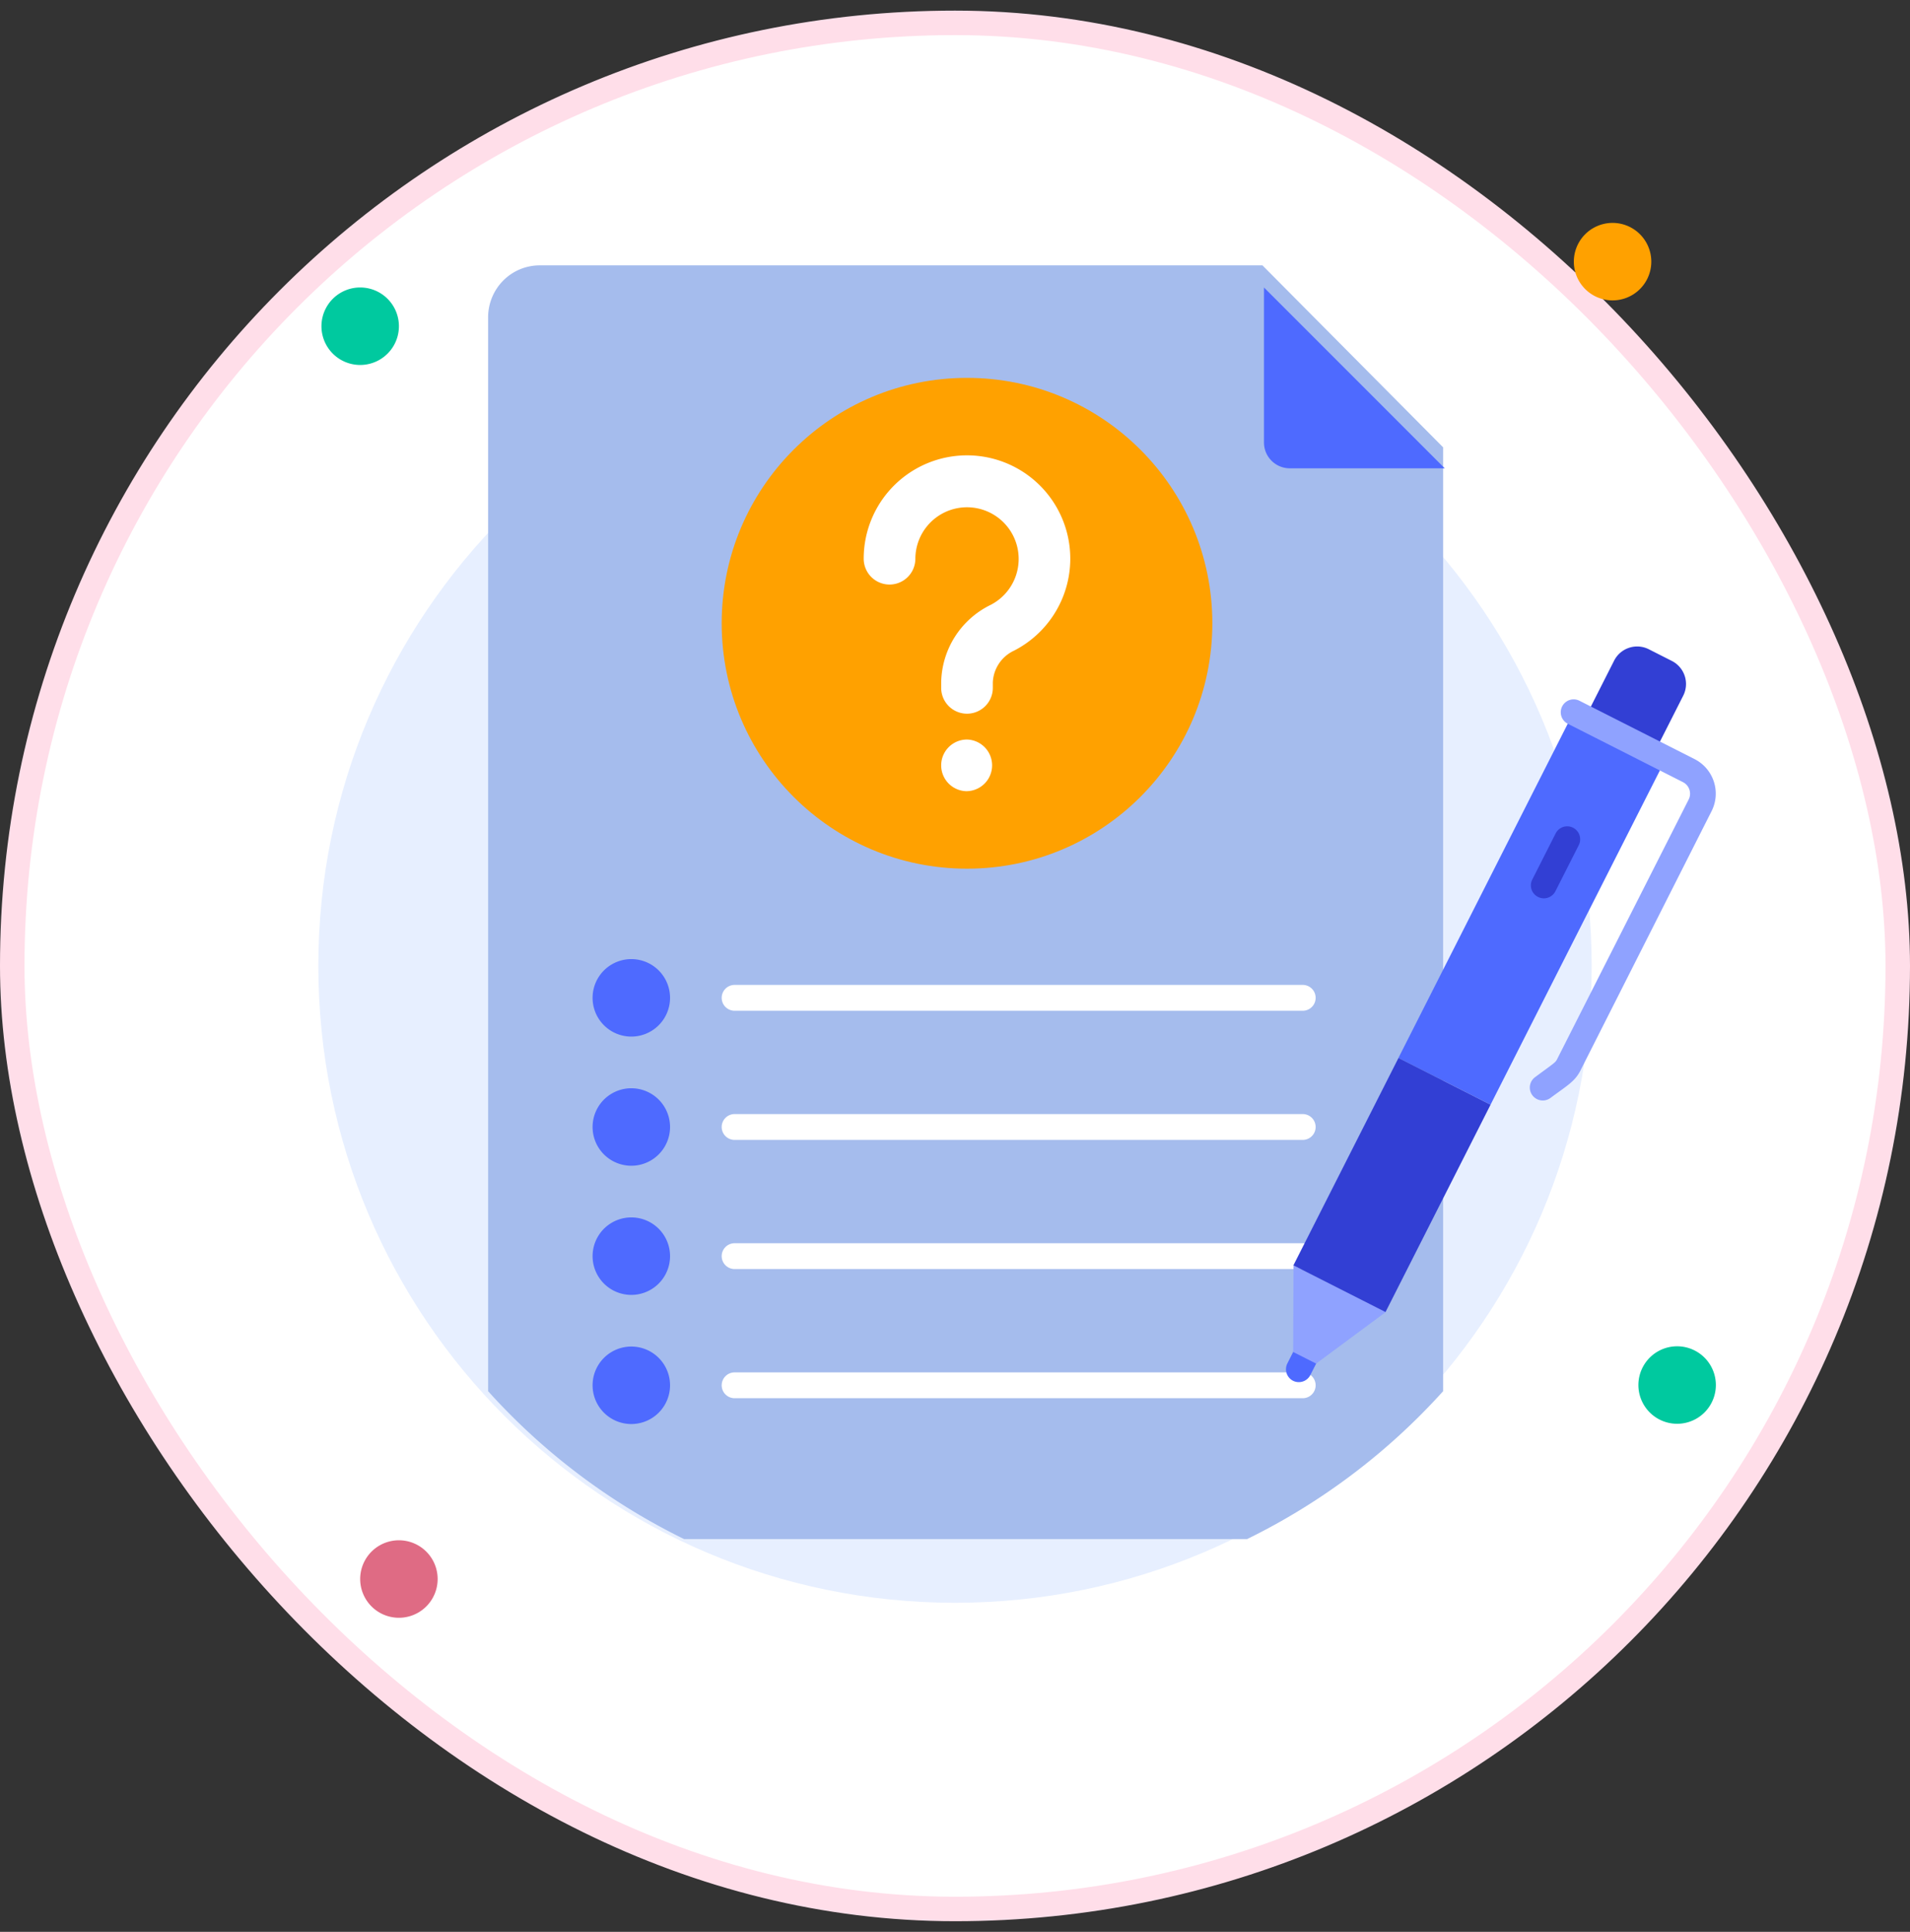 <svg xmlns="http://www.w3.org/2000/svg" fill="none" viewBox="0 0 90 91"><rect x="0" y="0" width="90" height="91" fill="#333333" stroke="none"/><rect width="88.846" height="88.846" x=".577" y="1.077" fill="#fff" stroke="#FFDEE9" stroke-width="1.154" rx="44.423"/><path fill="#E7EFFF" d="M45 75.5c16.569 0 30-13.431 30-30s-13.431-30-30-30-30 13.431-30 30 13.431 30 30 30Z"/><path fill="#00C99F" d="M16.972 17.192a1.825 1.825 0 1 0 0-3.65 1.825 1.825 0 0 0 0 3.65Z"/><path fill="#FFA100" d="M75.985 14.15a1.825 1.825 0 1 0 0-3.65 1.825 1.825 0 0 0 0 3.65Z"/><path fill="#00C99F" d="M79.027 67.068a1.825 1.825 0 1 0 0-3.65 1.825 1.825 0 0 0 0 3.65Z"/><path fill="#DF6B84" d="M18.797 76.206a1.825 1.825 0 1 0 0-3.65 1.825 1.825 0 0 0 0 3.65Z"/><path fill="#A5BCED" d="M68 21.071v44.462a30.5 30.5 0 0 1-9.237 6.967H32.237A30.5 30.5 0 0 1 23 65.533V14.949c0-.65.256-1.272.712-1.732a2.42 2.42 0 0 1 1.72-.717h34.055L68 21.071Z"/><path fill="#4E6AFF" d="M68.076 22.06h-7.3a1.217 1.217 0 0 1-1.217-1.217v-7.3l8.517 8.517Z"/><path fill="#FFA100" d="M45.566 40.92c6.384 0 11.56-5.176 11.56-11.56S51.95 17.8 45.566 17.8s-11.56 5.176-11.56 11.56 5.176 11.56 11.56 11.56Z"/><path fill="#fff" d="M45.566 37.27a1.217 1.217 0 1 1 0-2.434 1.217 1.217 0 0 1 0 2.433Z"/><path fill="#4E6AFF" d="M29.748 48.829a1.825 1.825 0 1 0 0-3.65 1.825 1.825 0 0 0 0 3.65Z"/><path fill="#fff" d="M61.385 47.612h-26.77a.608.608 0 0 1 0-1.217h26.77a.608.608 0 0 1 0 1.217Z"/><path fill="#4E6AFF" d="M29.748 54.913a1.825 1.825 0 1 0 0-3.65 1.825 1.825 0 0 0 0 3.65Z"/><path fill="#fff" d="M61.385 53.696h-26.77a.608.608 0 0 1 0-1.217h26.77a.608.608 0 0 1 0 1.217Z"/><path fill="#4E6AFF" d="M29.748 60.997a1.825 1.825 0 1 0 0-3.65 1.825 1.825 0 0 0 0 3.65Z"/><path fill="#fff" d="M61.385 59.78h-26.77a.608.608 0 0 1 0-1.217h26.77a.608.608 0 0 1 0 1.217Z"/><path fill="#4E6AFF" d="M29.748 67.08a1.825 1.825 0 1 0 0-3.65 1.825 1.825 0 0 0 0 3.65Z"/><path fill="#fff" d="M61.385 65.864h-26.77a.608.608 0 0 1 0-1.217h26.77a.608.608 0 0 1 0 1.217Z"/><path fill="#4E6AFF" d="m74.144 33.556 4.342 2.2-8.25 16.28-4.342-2.2 8.25-16.28ZM60.928 65.042a.61.61 0 0 1-.268-.815l.274-.541a.61.61 0 0 1 .836-.31.61.61 0 0 1 .247.857l-.274.542a.61.61 0 0 1-.815.267Z"/><path fill="#323FD4" d="m77.693 30.584 1.085.55a1.217 1.217 0 0 1 .536 1.636l-1.375 2.713-3.256-1.65 1.375-2.713a1.217 1.217 0 0 1 1.635-.536Z"/><path fill="#8FA2FF" d="m65.296 61.806-3.28 2.427-1.082-.547.018-4.083 4.344 2.203Zm7.124-10.033a.608.608 0 0 1-.085-1.034c.919-.681.955-.681 1.04-.852l6.194-12.222a.61.61 0 0 0-.268-.822l-5.427-2.75a.607.607 0 1 1 .554-1.082l5.427 2.75a1.825 1.825 0 0 1 .803 2.433l-6.194 12.247c-.261.505-.608.688-1.405 1.278a.61.61 0 0 1-.639.054Z"/><path fill="#323FD4" d="M72.476 42.252a.606.606 0 0 1-.274-.821l1.101-2.172a.61.61 0 1 1 1.089.553l-1.101 2.172a.61.61 0 0 1-.815.268Zm-6.58 7.585 4.34 2.2-4.95 9.768-4.34-2.2 4.95-9.768Z"/><path fill="#fff" d="M45.565 33.619a1.217 1.217 0 0 1-1.216-1.217v-.255a4.14 4.14 0 0 1 2.324-3.65 2.434 2.434 0 1 0-3.541-2.179 1.217 1.217 0 0 1-2.434 0 4.867 4.867 0 1 1 7.082 4.332 1.73 1.73 0 0 0-.998 1.497v.255a1.217 1.217 0 0 1-1.217 1.217Z"/></svg>
